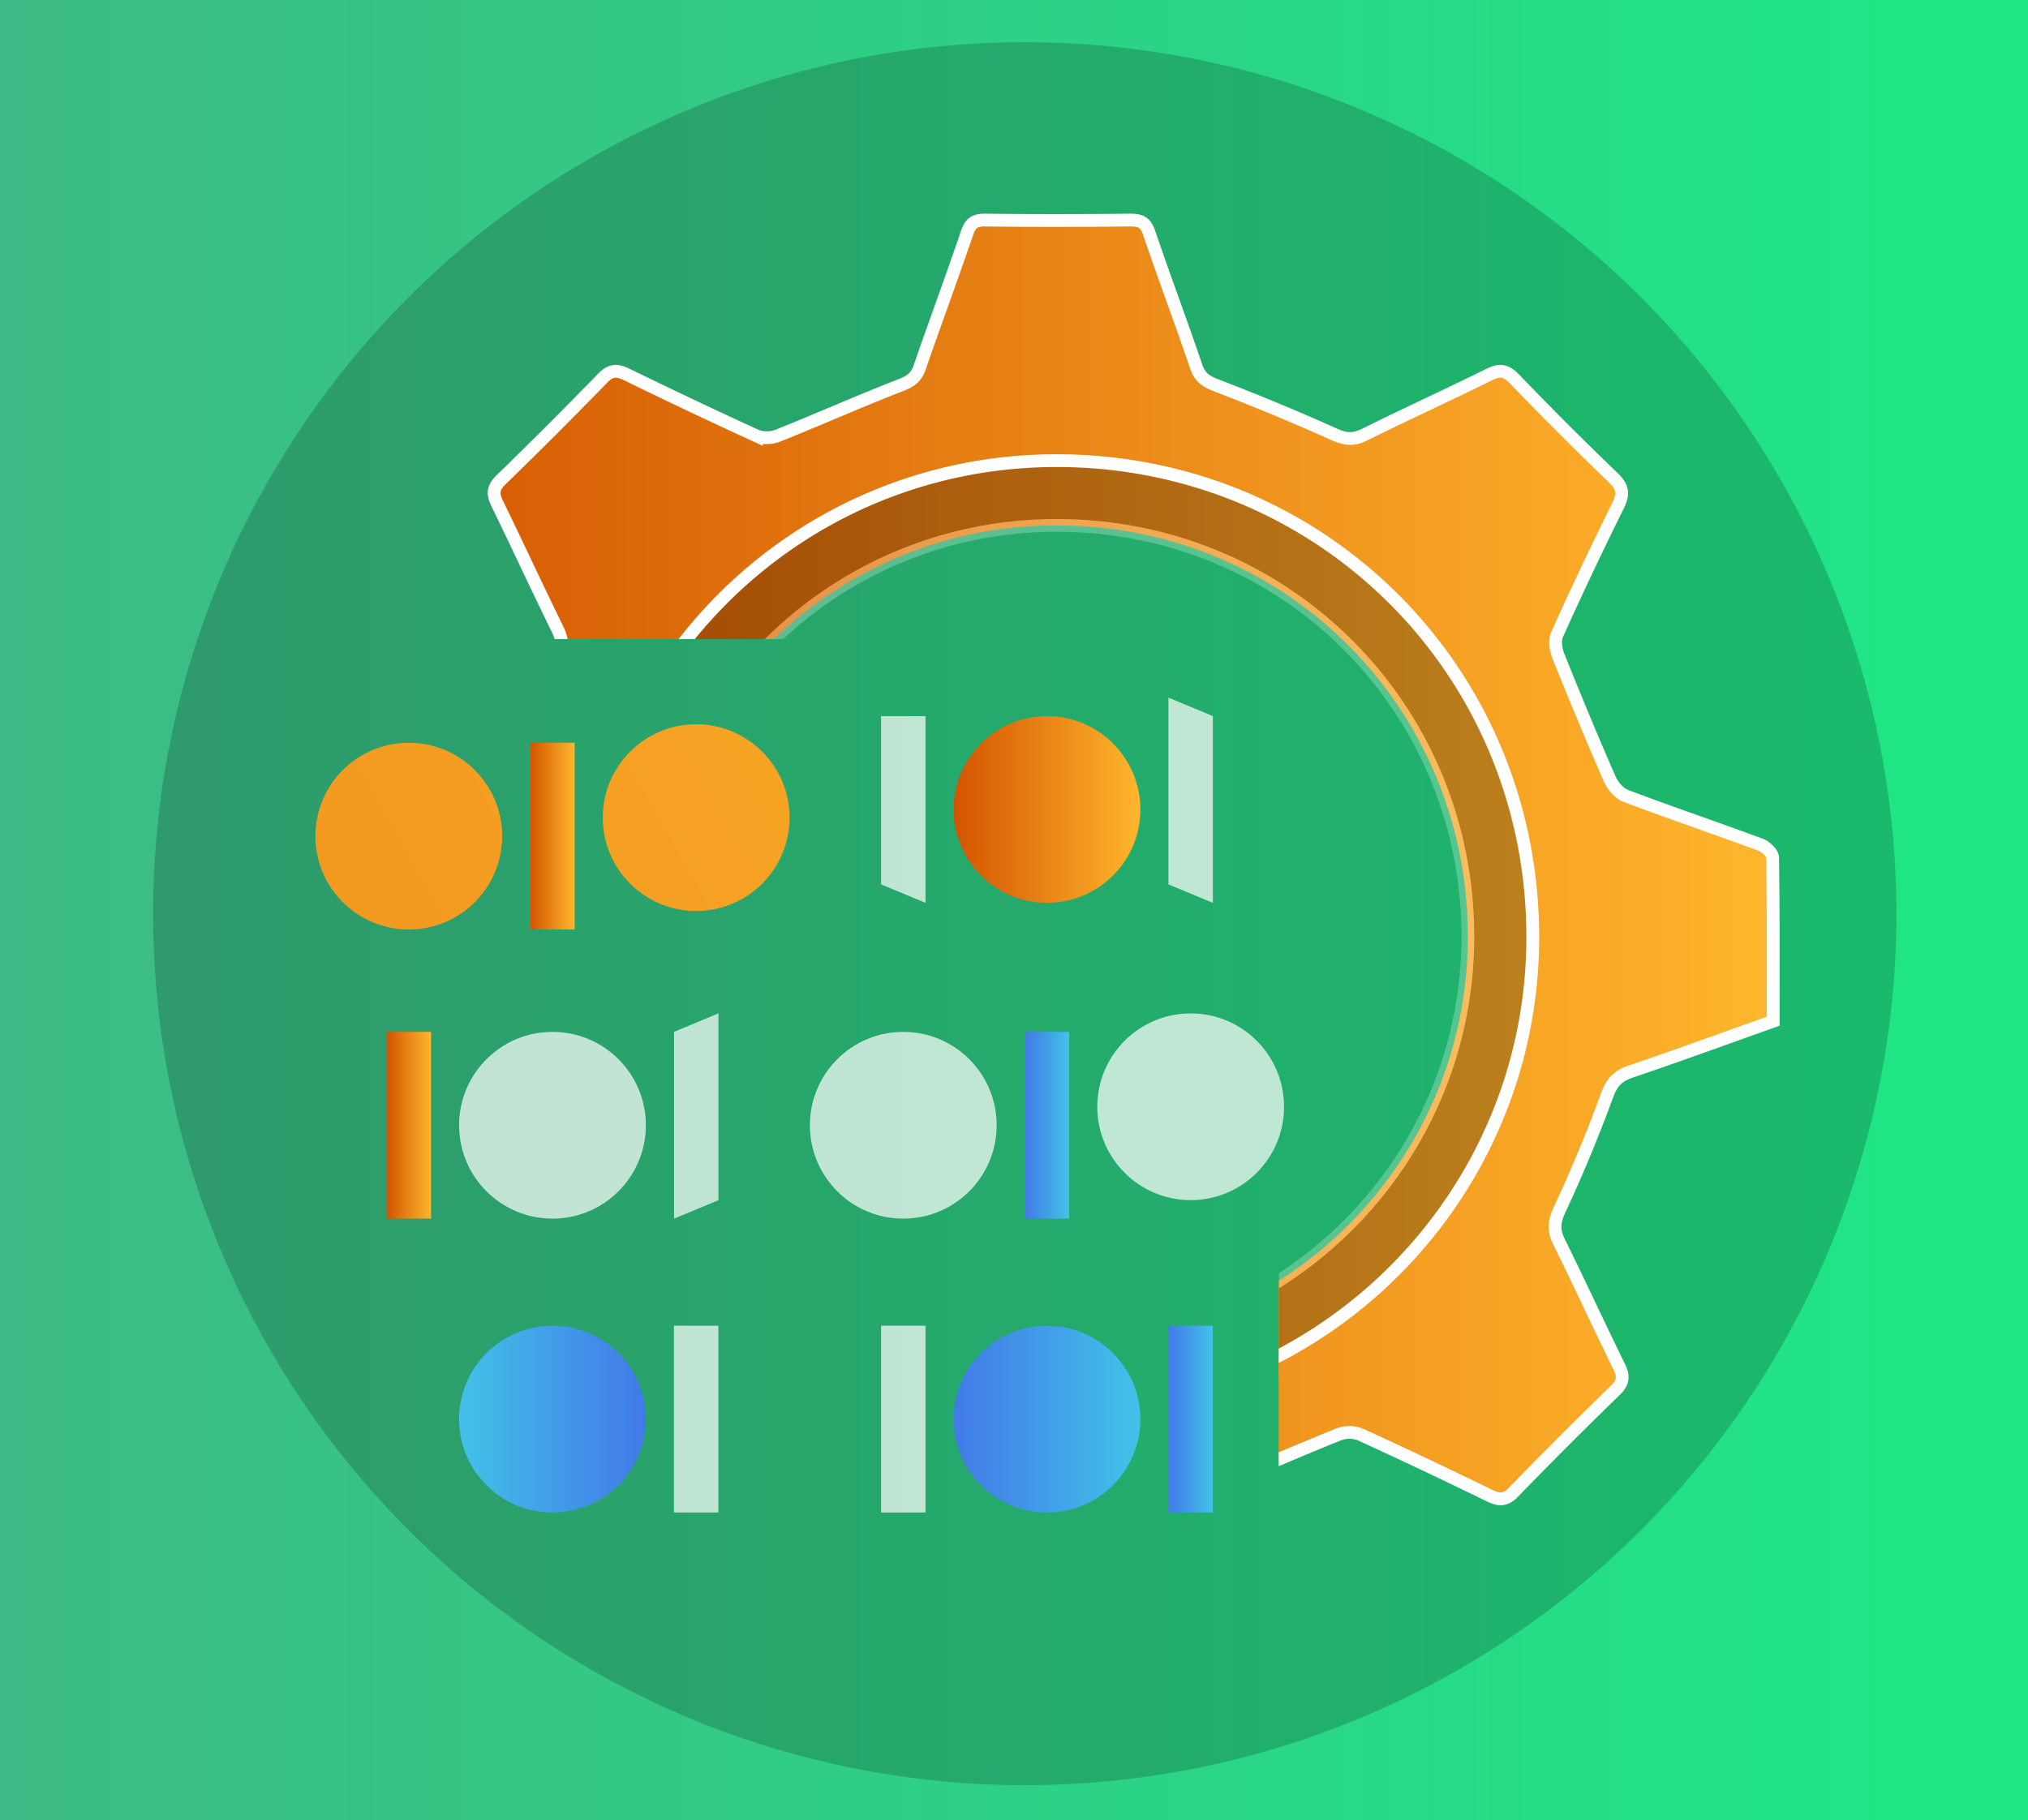 <svg id="Layer_1" data-name="Layer 1" xmlns="http://www.w3.org/2000/svg" xmlns:xlink="http://www.w3.org/1999/xlink" viewBox="0 0 635 570"><rect x="0" y="0" width="635" height="570" fill="#333333" stroke="none"/><defs><style>.cls-1{fill:none;}.cls-2{fill:url(#linear-gradient);}.cls-3{opacity:0.19;}.cls-4{fill:url(#linear-gradient-2);}.cls-5{fill:#fff;opacity:0.71;}.cls-6{fill:url(#linear-gradient-3);}.cls-7{fill:url(#linear-gradient-4);}.cls-8{fill:url(#linear-gradient-5);}.cls-9{fill:url(#linear-gradient-6);}.cls-10{fill:url(#linear-gradient-7);}.cls-11{fill:url(#linear-gradient-8);}.cls-12{fill:url(#linear-gradient-9);}.cls-13{fill:url(#linear-gradient-10);}.cls-14{clip-path:url(#clip-path);}.cls-15{fill:url(#linear-gradient-11);}.cls-16{opacity:0.25;}.cls-17,.cls-18{stroke:#fff;stroke-miterlimit:10;stroke-width:4px;}.cls-18{fill:url(#linear-gradient-12);}</style><linearGradient id="linear-gradient" y1="285" x2="635" y2="285" gradientTransform="translate(635 570) rotate(-180)" gradientUnits="userSpaceOnUse"><stop offset="0" stop-color="#3dba85"/><stop offset="1" stop-color="#1de885"/></linearGradient><linearGradient id="linear-gradient-2" x1="121.07" y1="352.4" x2="134.98" y2="352.4" gradientUnits="userSpaceOnUse"><stop offset="0" stop-color="#d35400"/><stop offset="1" stop-color="#ffb62d"/></linearGradient><linearGradient id="linear-gradient-3" x1="320.87" y1="352.4" x2="334.78" y2="352.4" gradientUnits="userSpaceOnUse"><stop offset="0" stop-color="#4279e8"/><stop offset="1" stop-color="#42c2e8"/></linearGradient><linearGradient id="linear-gradient-4" x1="166.03" y1="261.85" x2="179.94" y2="261.85" xlink:href="#linear-gradient-2"/><linearGradient id="linear-gradient-5" x1="-791.11" y1="782.2" x2="465.62" y2="70.7" xlink:href="#linear-gradient-2"/><linearGradient id="linear-gradient-6" x1="-771.74" y1="816.4" x2="484.98" y2="104.9" xlink:href="#linear-gradient-2"/><linearGradient id="linear-gradient-7" x1="365.86" y1="444.43" x2="379.77" y2="444.43" xlink:href="#linear-gradient-3"/><linearGradient id="linear-gradient-8" x1="298.58" y1="444.43" x2="357.07" y2="444.43" xlink:href="#linear-gradient-3"/><linearGradient id="linear-gradient-9" x1="-482.6" y1="-1372.82" x2="-424.11" y2="-1372.82" gradientTransform="translate(-280.37 -928.4) rotate(180)" xlink:href="#linear-gradient-3"/><linearGradient id="linear-gradient-10" x1="298.58" y1="253.51" x2="357.07" y2="253.51" xlink:href="#linear-gradient-2"/><clipPath id="clip-path"><polygon class="cls-1" points="119.23 200.16 400.38 200.16 400.38 516.83 559.06 516.83 559.06 53.17 119.23 53.17 119.23 200.16"/></clipPath><linearGradient id="linear-gradient-11" x1="137.9" y1="292.89" x2="524.57" y2="292.89" xlink:href="#linear-gradient-2"/><linearGradient id="linear-gradient-12" x1="107.34" y1="292.89" x2="555.13" y2="292.89" xlink:href="#linear-gradient-2"/></defs><rect class="cls-2" width="635" height="570" transform="translate(635 570) rotate(180)"/><circle class="cls-3" cx="320.87" cy="286.15" r="272.93"/><rect class="cls-4" x="121.07" y="323.15" width="13.91" height="58.49"/><polygon class="cls-5" points="224.96 375.86 211.05 381.64 211.05 323.15 224.96 317.37 224.96 375.86"/><rect class="cls-6" x="320.87" y="323.15" width="13.91" height="58.49"/><circle class="cls-5" cx="282.83" cy="352.4" r="29.24"/><circle class="cls-5" cx="172.99" cy="352.4" r="29.24"/><circle class="cls-5" cx="372.82" cy="346.61" r="29.24"/><rect class="cls-7" x="166.03" y="232.6" width="13.91" height="58.49"/><circle class="cls-8" cx="128" cy="261.85" r="29.24"/><circle class="cls-9" cx="217.98" cy="256.06" r="29.24"/><rect class="cls-5" x="275.88" y="415.18" width="13.91" height="58.49"/><rect class="cls-10" x="365.86" y="415.18" width="13.91" height="58.49"/><circle class="cls-11" cx="327.83" cy="444.43" r="29.24"/><rect class="cls-5" x="211.03" y="415.18" width="13.91" height="58.49" transform="translate(435.96 888.85) rotate(180)"/><circle class="cls-12" cx="172.99" cy="444.43" r="29.24"/><polygon class="cls-5" points="289.79 282.75 275.88 276.97 275.88 224.26 289.79 224.26 289.79 282.75"/><polygon class="cls-5" points="379.77 282.75 365.86 276.97 365.86 218.48 379.77 224.26 379.77 282.75"/><circle class="cls-13" cx="327.83" cy="253.51" r="29.24"/><g class="cls-14"><path class="cls-15" d="M138,269.57c13.21-4.71,26.24-9.46,39.37-14,3-1,4.22-2.69,5.33-5.61q6.16-16.14,13.3-31.91c1.31-2.88,1.44-4.94.09-7.7-5.57-11.34-10.87-22.83-16.43-34.18-1.27-2.59-1.22-4.27,1-6.43q14-13.54,27.53-27.53c2.17-2.23,3.85-2.23,6.43-1,11.65,5.68,23.34,11.27,35.13,16.63a8.28,8.28,0,0,0,5.86-.1c11.14-4.46,22.1-9.35,33.28-13.68,2.63-1,4.08-2.15,5-4.76,4.18-12.09,8.64-24.09,12.77-36.2.9-2.65,2-3.67,4.87-3.63,13.13.17,26.27.14,39.4,0,2.73,0,4.06.68,5,3.45,4.1,12.12,8.61,24.1,12.74,36.21,1,2.85,2.61,4,5.34,5,10.76,4.13,21.43,8.53,31.93,13.27,3,1.37,5.19,1.58,8.16.11,11.18-5.55,22.55-10.72,33.73-16.27,2.84-1.4,4.54-1.21,6.8,1.14q13.2,13.67,26.87,26.86c2.66,2.55,2.66,4.48,1.12,7.59q-8.54,17.19-16.44,34.69c-.72,1.59-.36,4.09.34,5.83q6.69,16.71,13.86,33.21a9.08,9.08,0,0,0,4.33,4.59c12.11,4.58,24.38,8.74,36.53,13.24,1.36.51,3.2,2.27,3.22,3.48.22,14.69.14,29.38.14,44.26-12.94,4.61-25.68,9.26-38.52,13.63-3.41,1.15-5.09,2.87-6.38,6.4-3.84,10.53-8.17,20.9-12.9,31.06-1.52,3.24-1.58,5.5-.08,8.54,5.52,11.2,10.74,22.55,16.24,33.76,1.29,2.61,1.15,4.28-1.05,6.42q-14,13.55-27.52,27.53c-2.19,2.26-3.88,2.17-6.44.93-11.65-5.67-23.34-11.26-35.13-16.62a8.26,8.26,0,0,0-5.83.11c-11.13,4.46-22.09,9.36-33.27,13.68-2.64,1-4.08,2.15-5,4.76-4.18,12.1-8.64,24.09-12.76,36.2-.9,2.65-2,3.67-4.87,3.63-13.13-.16-26.27-.14-39.4,0-2.73,0-4.06-.68-5-3.46-4.1-12.12-8.6-24.1-12.74-36.21-1-2.85-2.61-3.95-5.33-5-10.9-4.22-21.7-8.69-32.34-13.52-2.75-1.25-4.67-1.31-7.27,0-11.36,5.55-22.85,10.82-34.19,16.42-2.81,1.39-4.51,1.29-6.8-1.09q-13.35-13.84-27.2-27.19c-2.42-2.33-2.38-4-1-6.82,5.64-11.49,11-23.12,16.6-34.62,1.14-2.34,1-4-.09-6.41-4.85-11-9.25-22.14-14.05-33.13a9,9,0,0,0-4.31-4.61q-17.94-6.81-36.13-12.94c-2.83-.95-3.91-2.09-3.87-5.16C138.07,298.24,138,284,138,269.57ZM331.36,421.23c70.88-.06,128.23-57.23,128.25-127.85,0-71.79-57.07-128.87-128.83-128.83-71,0-127.91,57.5-127.85,129C203,364.12,260.5,421.29,331.36,421.23Z"/><g class="cls-16"><path class="cls-17" d="M138,269.57c13.21-4.71,26.24-9.46,39.37-14,3-1,4.22-2.69,5.33-5.61q6.16-16.14,13.3-31.91c1.31-2.88,1.44-4.94.09-7.7-5.57-11.34-10.87-22.83-16.43-34.18-1.27-2.59-1.22-4.27,1-6.43q14-13.54,27.53-27.53c2.17-2.23,3.85-2.23,6.43-1,11.65,5.68,23.34,11.27,35.13,16.63a8.28,8.28,0,0,0,5.86-.1c11.14-4.46,22.1-9.35,33.28-13.68,2.63-1,4.08-2.15,5-4.76,4.18-12.09,8.64-24.09,12.77-36.2.9-2.65,2-3.67,4.87-3.63,13.13.17,26.27.14,39.4,0,2.73,0,4.06.68,5,3.45,4.1,12.12,8.61,24.1,12.74,36.21,1,2.85,2.61,4,5.34,5,10.76,4.13,21.43,8.53,31.93,13.27,3,1.37,5.19,1.58,8.16.11,11.18-5.55,22.55-10.72,33.73-16.27,2.84-1.4,4.54-1.21,6.8,1.14q13.2,13.67,26.87,26.86c2.66,2.55,2.66,4.48,1.12,7.59q-8.54,17.19-16.44,34.69c-.72,1.59-.36,4.09.34,5.83q6.69,16.71,13.86,33.21a9.08,9.08,0,0,0,4.33,4.59c12.11,4.58,24.38,8.74,36.53,13.24,1.36.51,3.2,2.27,3.22,3.48.22,14.69.14,29.38.14,44.26-12.94,4.61-25.68,9.26-38.52,13.63-3.41,1.15-5.09,2.87-6.38,6.4-3.84,10.53-8.17,20.9-12.9,31.06-1.52,3.24-1.58,5.5-.08,8.54,5.52,11.2,10.74,22.55,16.24,33.76,1.29,2.61,1.15,4.28-1.05,6.42q-14,13.55-27.52,27.53c-2.19,2.26-3.88,2.17-6.44.93-11.65-5.67-23.34-11.26-35.13-16.62a8.26,8.26,0,0,0-5.83.11c-11.13,4.46-22.09,9.36-33.27,13.68-2.64,1-4.08,2.15-5,4.76-4.18,12.1-8.64,24.09-12.76,36.2-.9,2.65-2,3.67-4.87,3.63-13.13-.16-26.27-.14-39.4,0-2.73,0-4.06-.68-5-3.46-4.1-12.12-8.6-24.1-12.74-36.21-1-2.85-2.61-3.95-5.33-5-10.9-4.22-21.7-8.69-32.34-13.52-2.75-1.25-4.67-1.31-7.27,0-11.36,5.55-22.85,10.82-34.19,16.42-2.81,1.39-4.51,1.29-6.8-1.09q-13.35-13.84-27.2-27.19c-2.42-2.33-2.38-4-1-6.82,5.64-11.49,11-23.12,16.6-34.62,1.14-2.34,1-4-.09-6.41-4.85-11-9.25-22.14-14.05-33.13a9,9,0,0,0-4.31-4.61q-17.94-6.81-36.13-12.94c-2.83-.95-3.91-2.09-3.87-5.16C138.07,298.24,138,284,138,269.57ZM331.36,421.23c70.88-.06,128.23-57.23,128.25-127.85,0-71.79-57.07-128.87-128.83-128.83-71,0-127.91,57.5-127.85,129C203,364.12,260.5,421.29,331.36,421.23Z"/></g><path class="cls-18" d="M107.42,265.89c15.3-5.46,30.4-11,45.59-16.17,3.46-1.19,4.89-3.12,6.18-6.5q7.14-18.71,15.41-37c1.51-3.33,1.66-5.72.1-8.91-6.46-13.14-12.59-26.44-19-39.59-1.47-3-1.41-4.95,1.16-7.44q16.18-15.7,31.88-31.88c2.51-2.59,4.46-2.59,7.45-1.14,13.49,6.57,27,13,40.68,19.25a9.58,9.58,0,0,0,6.79-.11c12.9-5.16,25.59-10.83,38.54-15.84,3.05-1.18,4.72-2.49,5.77-5.52,4.84-14,10-27.9,14.78-41.92,1-3.07,2.29-4.24,5.64-4.2,15.21.19,30.43.16,45.64,0,3.16,0,4.69.78,5.78,4,4.75,14,10,27.91,14.75,41.93,1.13,3.3,3,4.58,6.19,5.8,12.45,4.79,24.81,9.88,37,15.38,3.5,1.58,6,1.82,9.45.12,12.95-6.43,26.12-12.42,39.07-18.84,3.29-1.63,5.25-1.4,7.88,1.32q15.27,15.83,31.11,31.11c3.08,2.95,3.08,5.18,1.3,8.78q-9.88,19.9-19,40.18c-.84,1.84-.42,4.73.39,6.75,5.17,12.9,10.49,25.73,16.06,38.46.93,2.13,2.93,4.53,5,5.32,14,5.3,28.24,10.12,42.3,15.33,1.58.59,3.71,2.63,3.73,4,.26,17,.17,34,.17,51.26-15,5.34-29.75,10.73-44.62,15.78-3.95,1.34-5.89,3.33-7.38,7.42-4.46,12.19-9.46,24.21-14.95,36-1.75,3.75-1.82,6.37-.09,9.89,6.4,13,12.45,26.11,18.82,39.09,1.49,3,1.32,5-1.22,7.43q-16.17,15.7-31.88,31.89c-2.53,2.62-4.49,2.52-7.45,1.08-13.49-6.57-27-13-40.69-19.25a9.58,9.58,0,0,0-6.75.13c-12.89,5.17-25.59,10.84-38.54,15.85-3.05,1.18-4.72,2.48-5.76,5.51-4.85,14-10,27.9-14.79,41.92-1,3.07-2.29,4.25-5.64,4.21-15.21-.2-30.42-.17-45.63,0-3.16,0-4.7-.79-5.79-4-4.74-14-10-27.92-14.75-41.94-1.12-3.3-3-4.57-6.18-5.8-12.61-4.88-25.13-10.06-37.44-15.64-3.19-1.45-5.42-1.53-8.43-.05-13.15,6.43-26.46,12.53-39.59,19-3.26,1.61-5.23,1.49-7.88-1.26Q173,451.1,157,435.64c-2.8-2.69-2.76-4.69-1.18-7.9,6.54-13.3,12.71-26.78,19.22-40.09,1.33-2.72,1.12-4.66-.1-7.43-5.62-12.7-10.71-25.63-16.28-38.36-.93-2.14-2.91-4.56-5-5.35q-20.78-7.87-41.85-15c-3.28-1.1-4.53-2.42-4.48-6C107.53,299.08,107.42,282.62,107.42,265.89Zm224,175.63c82.09-.07,148.51-66.28,148.52-148.06,0-83.14-66.08-149.25-149.19-149.2-82.21.05-148.14,66.59-148.07,149.42C182.71,375.39,249.32,441.59,331.38,441.52Z"/></g></svg>